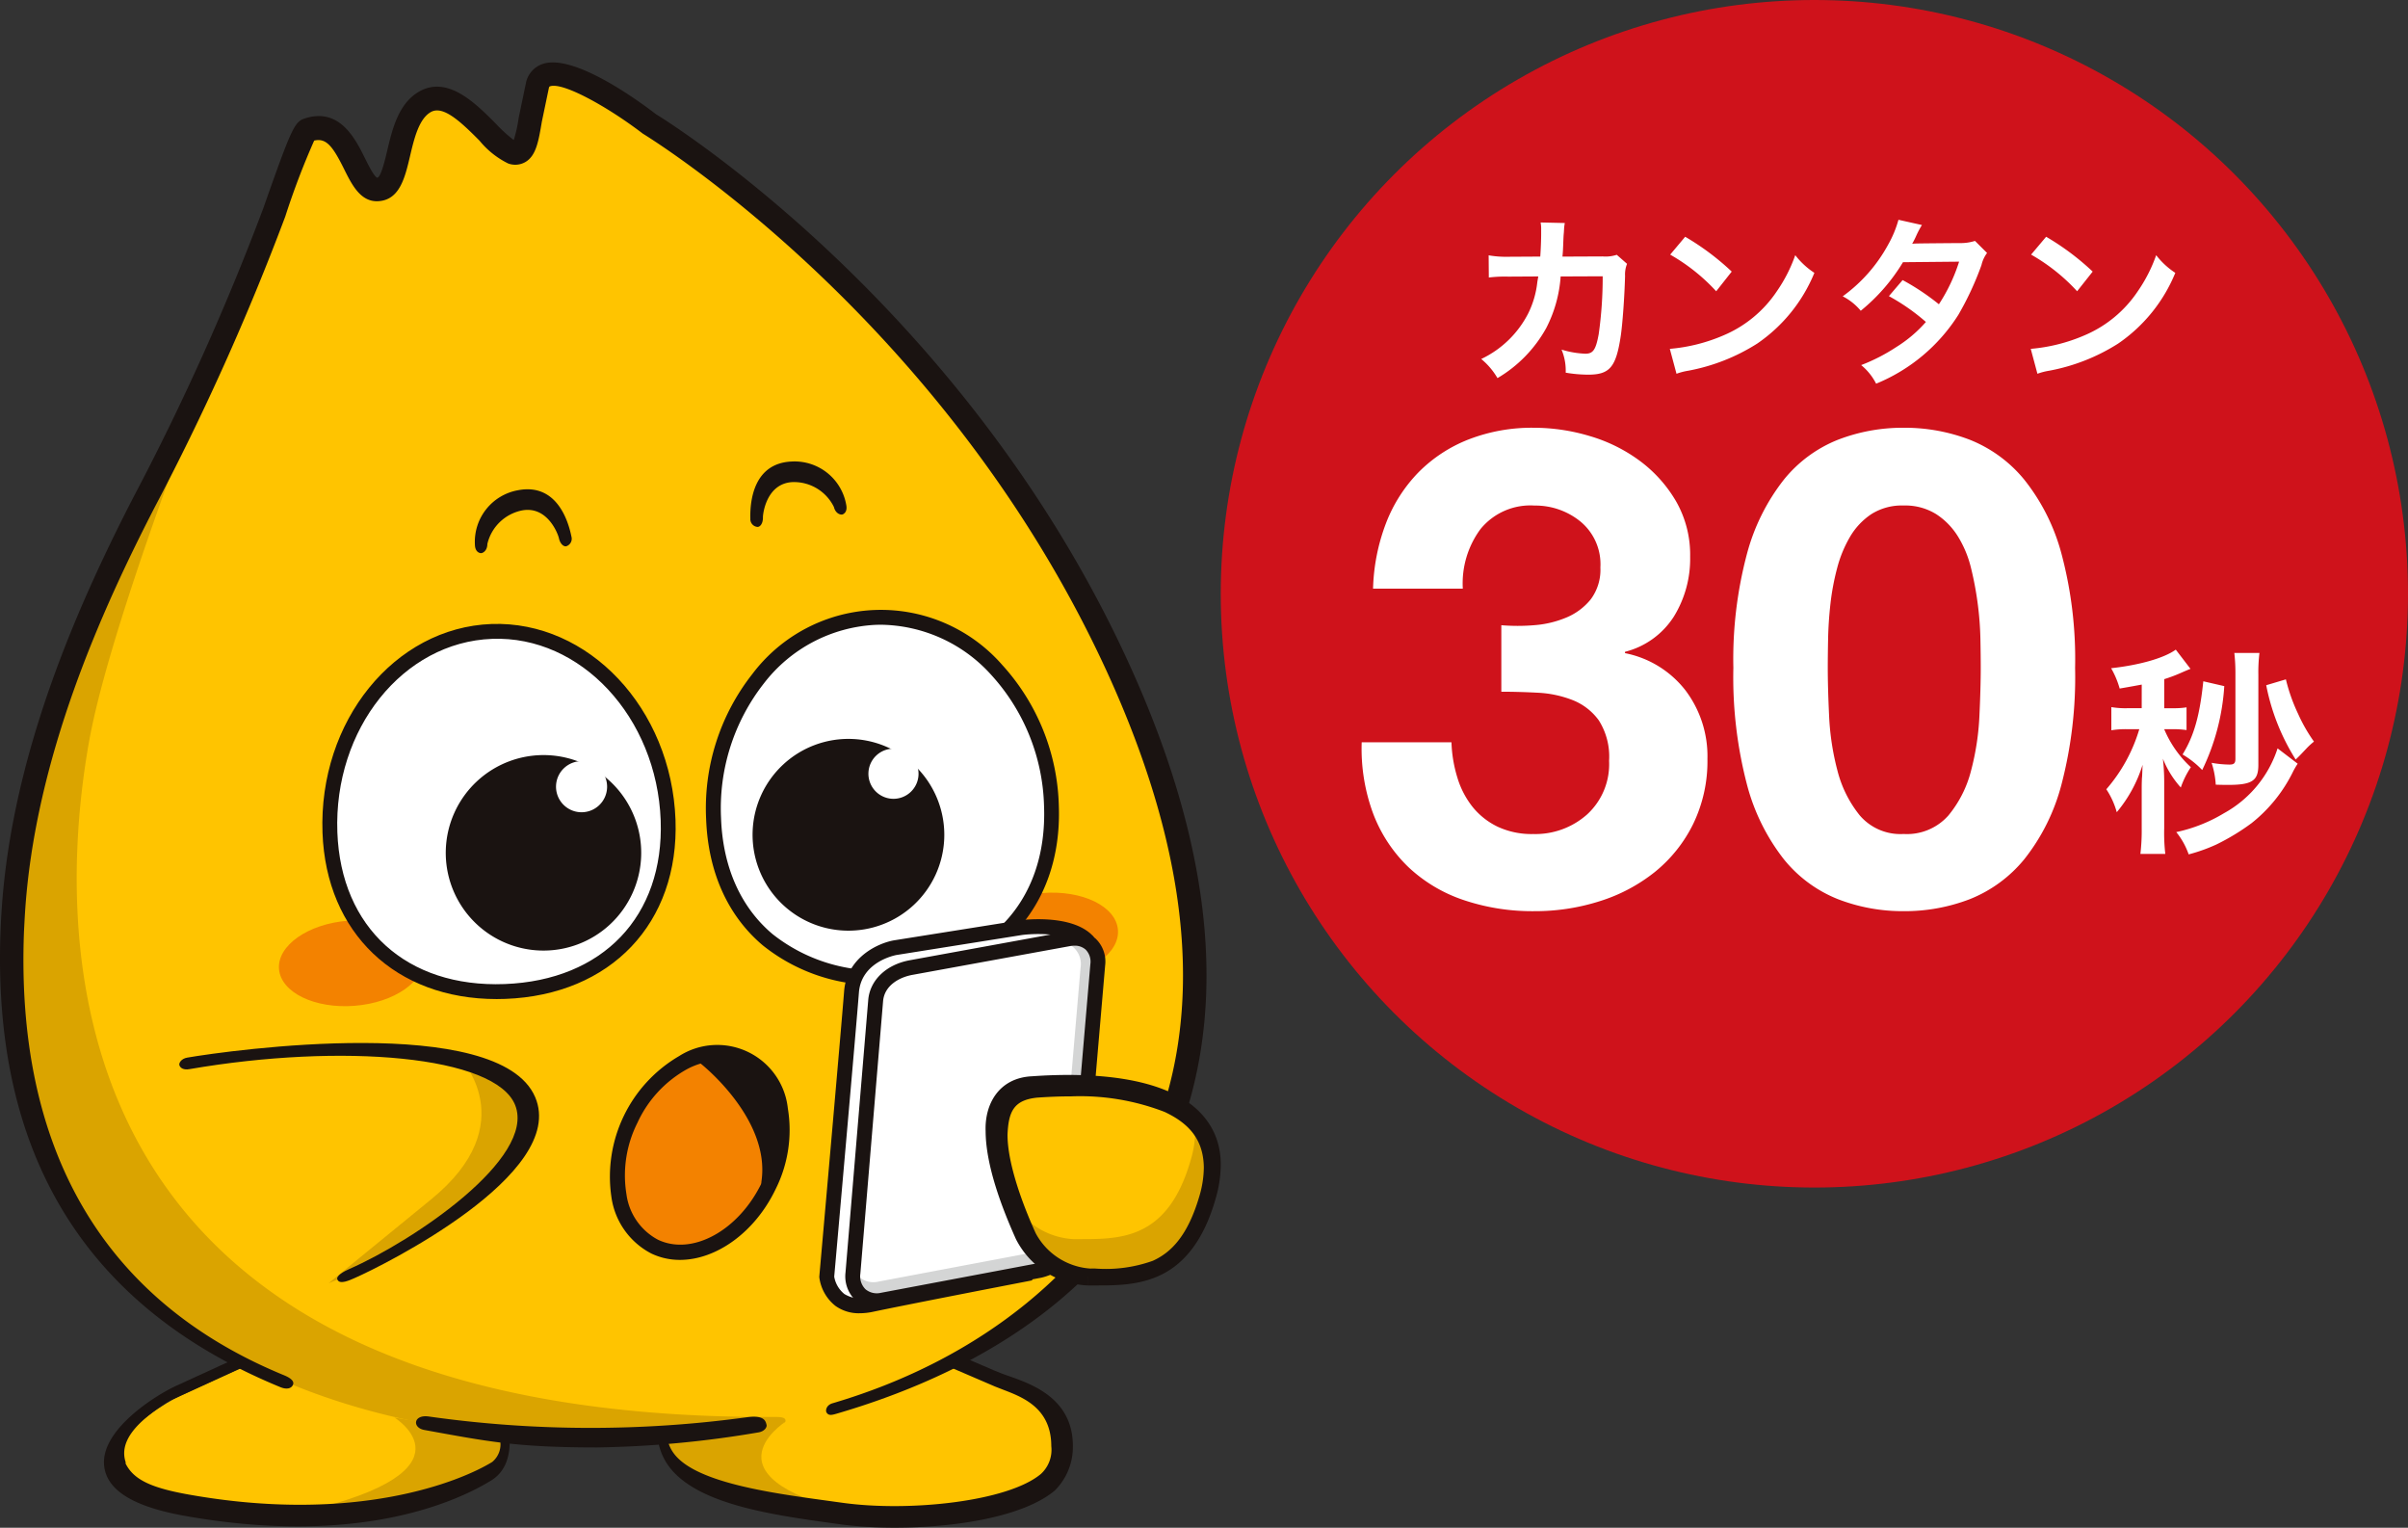 <svg xmlns="http://www.w3.org/2000/svg" width="253.526" height="160.807" viewBox="0 0 253.526 160.807">
  <rect x="0" y="0" width="253.526" height="160.807" fill="#333333" stroke="none"/>
  <g id="グループ_10367" data-name="グループ 10367" transform="translate(2880 -3599.831)">
    <g id="グループ_10310" data-name="グループ 10310" transform="translate(-2880 3606.403)">
      <g id="グループ_10199" data-name="グループ 10199" transform="translate(0 0)">
        <g id="グループ_10195" data-name="グループ 10195">
          <path id="パス_16175" data-name="パス 16175" d="M929.031,579.153l21.936,7.188s1.511,4.344-.947,5.857-12.351,6.963-31.387,3.589c-14.931-2.644-3.955-10.035-.756-11.526C921.371,582.63,929.031,579.153,929.031,579.153Z" transform="translate(-898.901 -443.91)" fill="#ffc400"/>
          <path id="パス_16176" data-name="パス 16176" d="M927.651,581.817s9.054,5.557-9.474,9.884c0,0,16.814-.153,21.138-5.507l.258-2.352Z" transform="translate(-886.117 -439.175)" fill="#daa400"/>
          <g id="グループ_10183" data-name="グループ 10183" transform="translate(10.943 134.018)">
            <path id="パス_16177" data-name="パス 16177" d="M929.7,578.712l-11.565,5.3c-2.119.983-8.026,4.655-7.529,8.49.333,2.538,3.133,4.235,8.563,5.194,18.283,3.238,28.6-1.539,32.183-3.744,3.2-1.966,1.5-6.988,1.419-7.2l-.181-.531-22.472-7.36Zm22.349,9.3a7.591,7.591,0,0,1,.261,1.861,2.4,2.4,0,0,1-.858,2.136c-3.363,2.066-14.373,6.546-31.884,3.441-4.083-.719-5.863-1.6-6.7-3.25-.031-.056.008-.125-.011-.181-.73-2.241,1.264-4.363,4.663-6.457,0,0,10-4.571,10.746-4.913C929.056,580.909,950.953,587.652,952.047,588.013Z" transform="translate(-910.574 -578.712)" fill="#1a1311"/>
          </g>
          <path id="パス_16178" data-name="パス 16178" d="M958.658,579.3s5.524,2.35,7.227,3.108,7.751,2.261,7.563,7.938-15.123,7.179-23.257,6.052-19.275-2.466-18.145-9.643Z" transform="translate(-861.611 -443.649)" fill="#ffc400"/>
          <path id="パス_16179" data-name="パス 16179" d="M944.73,581.98s-9.637,6.13,8.787,9.923c0,0-20.322.1-21.8-8.135Z" transform="translate(-862.052 -438.886)" fill="#daa400"/>
          <g id="グループ_10184" data-name="グループ 10184" transform="translate(69.216 134.448)">
            <path id="パス_16180" data-name="パス 16180" d="M959.468,578.867l-27.707,7.757-.108.714a6.232,6.232,0,0,0,1.116,4.866c2.972,4,10.9,5.1,17.272,5.985l.722.1c6.627.919,18.172.2,22.632-3.55a6.463,6.463,0,0,0,1.9-4.366c.194-5.807-5.194-7.079-7.5-7.957l-.722-.289-7.244-3.108Zm-8.385,17.169-.73-.1c-5.946-.827-14.656-1.855-17.061-5.091a3.822,3.822,0,0,1-.764-2.344c0-.028.008-.067.008-.094,1.414-.394,27-7.346,27.726-7.552,1.447.617,6.843,2.939,6.843,2.939l.839.328c2.125.811,5.083,1.95,5.083,5.971,0,.07-.075-.983,0,0a3.437,3.437,0,0,1-1.094,2.9C968.461,595.911,958.065,597,951.083,596.036Z" transform="translate(-931.556 -578.867)" fill="#1a1311"/>
          </g>
          <g id="グループ_10194" data-name="グループ 10194">
            <path id="パス_16181" data-name="パス 16181" d="M920.97,576.049c-5.877,11.429-12.729,26.9-13.737,43.182-2.083,33.5,16.8,53.65,60.613,55.352,37.358,1.461,82.57-22.908,55.561-81.518-17.505-37.988-49.231-56.952-49.231-56.952s-10.6-8.141-11.737-4.077-.789,7.707-2.721,7.085-5.844-7.235-9.163-5.285-2.252,8.96-4.894,9.2-2.78-7.871-7.429-6.263C936.9,537.235,930.435,557.643,920.97,576.049Z" transform="translate(-905.845 -529.672)" fill="#ffc400"/>
            <g id="グループ_10185" data-name="グループ 10185" transform="translate(49.997 44.93)">
              <path id="パス_16182" data-name="パス 16182" d="M924.641,552.495c.025.6.328.819.592.861.2.036.714-.222.717-.961a4.7,4.7,0,0,1,3.655-3.536c2.711-.5,3.8,2.547,3.874,2.905.122.589.475.922.775.869a.829.829,0,0,0,.547-1.019c-.391-1.947-1.7-5.61-5.594-4.885A5.518,5.518,0,0,0,924.641,552.495Z" transform="translate(-924.636 -546.635)" fill="#1a1311"/>
            </g>
            <g id="グループ_10186" data-name="グループ 10186" transform="translate(78.996 42)">
              <path id="パス_16183" data-name="パス 16183" d="M945.183,550.181c.111.589-.136.869-.383.975-.189.075-.747-.064-.919-.78a4.682,4.682,0,0,0-4.347-2.622c-2.758.128-3.133,3.333-3.127,3.708.014.6-.258,1-.558,1.011a.819.819,0,0,1-.766-.867c-.056-1.98.4-5.846,4.352-6.018A5.525,5.525,0,0,1,945.183,550.181Z" transform="translate(-935.078 -545.581)" fill="#1a1311"/>
            </g>
            <path id="パス_16184" data-name="パス 16184" d="M943.539,567.054c.2,2.472,3.763,4.2,7.965,3.863s7.452-2.6,7.254-5.08-3.76-4.208-7.968-3.874S943.342,564.577,943.539,567.054Z" transform="translate(-841.056 -474.535)" fill="#f38200"/>
            <path id="パス_16185" data-name="パス 16185" d="M917.216,568.1c.2,2.472,3.766,4.2,7.965,3.869s7.449-2.608,7.257-5.085-3.766-4.208-7.971-3.871S917.019,565.629,917.216,568.1Z" transform="translate(-887.841 -472.671)" fill="#f38200"/>
            <path id="パス_16186" data-name="パス 16186" d="M927.9,542.169s-10.479,26.6-12.673,38.971c-3.919,22-3.736,71.444,72.266,71.08.833-.005,1.147.136,1.039.517a9.987,9.987,0,0,1-2.927.828c-10.268,1.486-45.2,4.43-65.579-15.417C895.938,614.682,909.508,573.711,927.9,542.169Z" transform="translate(-905.851 -509.643)" fill="#daa400"/>
            <g id="グループ_10187" data-name="グループ 10187">
              <path id="パス_16187" data-name="パス 16187" d="M975.714,535.918c.236.141,32.145,19.538,49.6,57.416,9.426,20.45,10.876,38.144,4.313,52.6-5.835,12.84-18.178,21.83-34.719,26.7-.656.194-1.025.317-1.258-.081-.114-.2-.022-.766.633-.958,15.845-4.666,27.562-14.5,33.095-26.679,6.252-13.77,4.8-30.77-4.3-50.542-17.147-37.191-48.456-56.227-48.776-56.43-3.658-2.8-8.385-5.43-9.743-4.977-.058.019-.1.031-.139.192l-.739,3.544c-.347,2.058-.6,3.549-1.705,4.222a2.133,2.133,0,0,1-1.85.164,9.05,9.05,0,0,1-3-2.389c-2.069-2.091-3.883-3.755-5.157-3.005-1.241.728-1.733,2.791-2.161,4.61-.528,2.241-1.072,4.56-3.247,4.752-1.941.183-2.885-1.73-3.719-3.413-1.206-2.43-1.889-3.246-3.13-2.958a80.661,80.661,0,0,0-3.044,7.99A267.037,267.037,0,0,1,922.859,577.4c-5.349,10.4-12.578,26.138-13.6,42.688-.039.628-.069,1.247-.1,1.852-.883,22.7,8.138,38.791,27.368,46.7.492.2,1.169.561.944,1.028-.181.392-.683.492-1.317.23-20.83-8.565-30.912-25.085-29.365-49.961,1.052-17.014,8.421-33.07,13.87-43.671a265.224,265.224,0,0,0,13.684-30.426c2.836-8.049,3.26-9.093,4.274-9.449,3.747-1.3,5.432,2.111,6.441,4.149.361.722.961,1.939,1.294,2.052.389-.039.839-1.947,1.053-2.863.519-2.186,1.158-4.91,3.31-6.177,3.041-1.786,6,1.216,8.168,3.4a15.087,15.087,0,0,0,1.841,1.675,14.452,14.452,0,0,0,.52-2.344l.794-3.8a2.664,2.664,0,0,1,1.744-1.869C967.04,529.531,973.74,534.4,975.714,535.918Z" transform="translate(-906.634 -530.458)" fill="#1a1311"/>
            </g>
            <g id="グループ_10188" data-name="グループ 10188" transform="translate(43.802 142.502)">
              <path id="パス_16188" data-name="パス 16188" d="M923.682,581.784a121.6,121.6,0,0,0,33.606.081c1.866-.253,1.936.494,2.024.808.058.205-.169.669-.838.789a109.771,109.771,0,0,1-17,1.586c-8.537,0-11.562-.636-18.2-1.839C922.007,582.976,922.113,581.6,923.682,581.784Z" transform="translate(-922.406 -581.766)" fill="#1a1311"/>
            </g>
            <path id="パス_16189" data-name="パス 16189" d="M919.09,591.951s13.464-5.174,18.558-12.176c7.06-9.712-4.78-11.615-4.78-11.615s6.846,6.955-2.983,14.964C920.554,590.734,919.09,591.951,919.09,591.951Z" transform="translate(-884.496 -463.449)" fill="#daa400"/>
            <g id="グループ_10189" data-name="グループ 10189" transform="translate(18.873 103.213)">
              <path id="パス_16190" data-name="パス 16190" d="M931.95,592.338c-.578.252-1.636.758-1.872.18-.164-.4.7-.864,1.272-1.116,6.757-2.963,19.625-11.634,17.456-17.219-2.03-5.235-18.241-6.577-34.308-3.81-.616.108-.95-.114-1.055-.411-.075-.23.2-.691.816-.8,4.435-.766,32.845-4.733,36.644,4.158C954.377,581.442,934.641,591.163,931.95,592.338Z" transform="translate(-913.43 -567.62)" fill="#1a1311"/>
            </g>
            <g id="グループ_10190" data-name="グループ 10190" transform="translate(33.938 59.1)">
              <path id="パス_16191" data-name="パス 16191" d="M919.152,573.19c.416,11.329,8.607,17.094,18.433,16.736s17.581-6.707,17.17-18.036-8.713-20.222-18.555-19.861C926.373,552.388,918.738,561.859,919.152,573.19Z" transform="translate(-918.353 -551.237)" fill="#fff"/>
              <path id="パス_16192" data-name="パス 16192" d="M937.212,591.227c-10.626,0-17.953-6.938-18.341-17.506h0c-.428-11.742,7.557-21.6,17.8-21.974,10.2-.353,18.933,8.871,19.366,20.613.392,10.865-6.81,18.439-17.925,18.85C937.812,591.221,937.509,591.227,937.212,591.227Zm-16.778-17.564c.372,10.084,7.29,16.378,17.622,15.984s16.783-7.143,16.42-17.228c-.4-10.882-8.429-19.461-17.747-19.108-9.382.344-16.692,9.474-16.295,20.352Z" transform="translate(-918.854 -551.738)" fill="#1a1311"/>
            </g>
            <g id="グループ_10191" data-name="グループ 10191" transform="translate(74.331 57.625)">
              <path id="パス_16193" data-name="パス 16193" d="M969.266,571.364c.414,11.332-7.324,17.669-17.15,18.03s-18.008-5.4-18.419-16.728,7.213-20.808,17.033-21.169S968.852,560.035,969.266,571.364Z" transform="translate(-932.896 -550.707)" fill="#fff"/>
              <path id="パス_16194" data-name="パス 16194" d="M951.767,590.691a19.05,19.05,0,0,1-12.4-4.183c-3.694-3.125-5.754-7.727-5.957-13.315a22.85,22.85,0,0,1,4.852-15.217,16.959,16.959,0,0,1,26.335-.964,22.872,22.872,0,0,1,5.949,14.82h0c.394,10.862-6.8,18.433-17.906,18.841C952.351,590.685,952.059,590.691,951.767,590.691Zm.042-37.922c-.183,0-.367.006-.55.011a15.808,15.808,0,0,0-11.776,6.177,21.3,21.3,0,0,0-4.5,14.178c.186,5.135,2.055,9.346,5.4,12.179a17.709,17.709,0,0,0,12.207,3.8c10.329-.378,16.767-7.138,16.4-17.22h0a21.288,21.288,0,0,0-5.53-13.812A15.89,15.89,0,0,0,951.809,552.769Z" transform="translate(-933.398 -551.206)" fill="#1a1311"/>
            </g>
            <g id="グループ_10192" data-name="グループ 10192" transform="translate(79.244 71.207)">
              <path id="パス_16195" data-name="パス 16195" d="M945.622,556.1a10.093,10.093,0,1,0,9.715,10.454A10.1,10.1,0,0,0,945.622,556.1Z" transform="translate(-935.167 -556.096)" fill="#1a1311"/>
              <path id="パス_16196" data-name="パス 16196" d="M944.828,559.2a2.638,2.638,0,1,1-2.536-2.73A2.64,2.64,0,0,1,944.828,559.2Z" transform="translate(-927.366 -555.441)" fill="#fff"/>
            </g>
            <g id="グループ_10193" data-name="グループ 10193" transform="translate(46.932 72.904)">
              <path id="パス_16197" data-name="パス 16197" d="M923.539,566.618a10.289,10.289,0,1,0,10.66-9.9A10.3,10.3,0,0,0,923.539,566.618Z" transform="translate(-923.532 -556.708)" fill="#1a1311"/>
              <path id="パス_16198" data-name="パス 16198" d="M933.088,559.727a2.689,2.689,0,1,1-2.589-2.786A2.692,2.692,0,0,1,933.088,559.727Z" transform="translate(-916.103 -556.296)" fill="#fff"/>
            </g>
          </g>
        </g>
        <g id="グループ_10198" data-name="グループ 10198" transform="translate(64.171 103.47)">
          <g id="グループ_10196" data-name="グループ 10196">
            <path id="パス_16199" data-name="パス 16199" d="M931.439,575c-2.619,5.455-1.483,11.443,2.536,13.373s9.4-.936,12.012-6.393,1.488-11.446-2.53-13.376S934.055,569.54,931.439,575Z" transform="translate(-929.224 -567.196)" fill="#f38200"/>
            <path id="パス_16200" data-name="パス 16200" d="M937.159,590.287a6.941,6.941,0,0,1-3.016-.672,7.924,7.924,0,0,1-4.2-5.938,14.694,14.694,0,0,1,7.115-14.837,7.473,7.473,0,0,1,11.459,5.5,13.907,13.907,0,0,1-1.289,8.507C945.03,587.429,940.948,590.287,937.159,590.287Zm4.116-20.963a7.414,7.414,0,0,0-3.461.936,12.312,12.312,0,0,0-5.135,5.6h0a12.3,12.3,0,0,0-1.155,7.513,6.371,6.371,0,0,0,3.313,4.788c3.616,1.73,8.524-.969,10.943-6.016a12.3,12.3,0,0,0,1.158-7.513,6.359,6.359,0,0,0-3.316-4.791A5.408,5.408,0,0,0,941.275,569.324Zm-9.321,6.193h0Z" transform="translate(-929.74 -567.713)" fill="#1a1311"/>
          </g>
          <g id="グループ_10197" data-name="グループ 10197" transform="translate(9.267 0.409)">
            <path id="パス_16201" data-name="パス 16201" d="M933.377,568.16s7.768,6.035,6.724,13.17C940.1,581.33,944.259,568.943,933.377,568.16Z" transform="translate(-932.542 -567.328)" fill="#1a1311"/>
            <path id="パス_16202" data-name="パス 16202" d="M940.635,582.7a.787.787,0,0,1-.194-.025.833.833,0,0,1-.631-.93c.964-6.579-6.338-12.334-6.413-12.393a.833.833,0,0,1-.266-.955.822.822,0,0,1,.839-.533c3.146.225,5.443,1.394,6.827,3.469,2.8,4.2.719,10.532.63,10.8A.836.836,0,0,1,940.635,582.7Zm-3.974-12.584a20.193,20.193,0,0,1,3.877,5.7,7.506,7.506,0,0,0-1.133-3.561A5.674,5.674,0,0,0,936.661,570.114Z" transform="translate(-933.076 -567.86)" fill="#1a1311"/>
          </g>
        </g>
      </g>
      <g id="グループ_10200" data-name="グループ 10200" transform="translate(86.258 90.181)">
        <path id="パス_16203" data-name="パス 16203" d="M965.36,564.657l.675,2.647-7.1,32.472s-11.937,2.308-16.25,3.211-4.713-2.911-4.713-2.911,2.308-26.076,2.608-29.99,4.613-4.663,4.613-4.663l13.243-2.108S963.352,562.652,965.36,564.657Z" transform="translate(-937.189 -562.428)" fill="#fff"/>
        <path id="パス_16204" data-name="パス 16204" d="M941.944,604.407a4.206,4.206,0,0,1-2.544-.769,4.569,4.569,0,0,1-1.7-2.977l-.008-.075.005-.078c.025-.261,2.311-26.118,2.608-29.981.275-3.572,3.561-5.077,5.26-5.374l13.251-2.108c.236-.033,5.341-.694,7.6,1.561l.15.15.778,3.036L960.1,600.946l-.505.1c-.12.022-11.979,2.314-16.239,3.205A6.79,6.79,0,0,1,941.944,604.407Zm-2.68-3.852a2.988,2.988,0,0,0,1.069,1.827,3.352,3.352,0,0,0,2.7.339c3.763-.789,13.431-2.663,15.756-3.113l6.946-31.789-.575-2.244c-1.5-1.272-4.9-1.144-6.116-.983l-13.22,2.105c-.139.025-3.708.706-3.958,3.952C941.577,574.4,939.417,598.855,939.264,600.555Z" transform="translate(-937.692 -562.928)" fill="#1a1311"/>
      </g>
      <g id="グループ_10201" data-name="グループ 10201" transform="translate(89.003 91.407)">
        <path id="パス_16205" data-name="パス 16205" d="M962.357,594.55a4.853,4.853,0,0,1-3.7,4.124L942.076,601.8a2.507,2.507,0,0,1-3.1-2.839l2.394-28.037a4.854,4.854,0,0,1,3.7-4.122l16.586-3.13a2.505,2.505,0,0,1,3.1,2.841Z" transform="translate(-938.181 -562.932)" fill="#fff"/>
        <path id="パス_16206" data-name="パス 16206" d="M961.651,563.674l-16.586,3.13a4.081,4.081,0,0,0-1.386.556,3.717,3.717,0,0,1,.836-.283l15.531-2.93a2.348,2.348,0,0,1,2.9,2.661L960.7,593.058a4.542,4.542,0,0,1-3.461,3.858l-15.528,2.93a2.313,2.313,0,0,1-2.7-1.325l-.039.442a2.507,2.507,0,0,0,3.1,2.839l16.584-3.127a4.853,4.853,0,0,0,3.7-4.124l2.394-28.035A2.505,2.505,0,0,0,961.651,563.674Z" transform="translate(-938.181 -562.932)" fill="#d4d5d5"/>
        <path id="パス_16207" data-name="パス 16207" d="M941.957,603.081a3.238,3.238,0,0,1-2.208-.819,3.486,3.486,0,0,1-1.053-2.927l2.394-28.693c.175-2.069,1.878-3.705,4.33-4.169l16.589-3.027a3.439,3.439,0,0,1,3.011.736,3.334,3.334,0,0,1,1.011,2.839l-2.4,28.034a5.586,5.586,0,0,1-4.33,4.827l-16.583,3.127A4.266,4.266,0,0,1,941.957,603.081ZM962.8,564.934a2.659,2.659,0,0,0-.5.05l-16.589,3.027c-1.383.261-2.916,1.125-3.058,2.76l-2.394,28.693a1.92,1.92,0,0,0,.544,1.636,1.862,1.862,0,0,0,1.633.369l16.584-3.127a4.073,4.073,0,0,0,3.06-3.419l2.394-28.037a1.807,1.807,0,0,0-.5-1.544A1.705,1.705,0,0,0,962.8,564.934Z" transform="translate(-938.68 -563.37)" fill="#1a1311"/>
      </g>
      <g id="グループ_10202" data-name="グループ 10202" transform="translate(103.76 106.572)">
        <path id="パス_16208" data-name="パス 16208" d="M954.146,589.227a7.885,7.885,0,0,1-6.6-4.255c-2.483-5.51-5.78-15.042.914-15.517,9.437-.667,21.033.872,18.011,11.44C963.969,589.657,958.64,589.2,954.146,589.227Z" transform="translate(-943.081 -567.956)" fill="#ffc400"/>
        <path id="パス_16209" data-name="パス 16209" d="M964.008,570.635a10.7,10.7,0,0,1-.444,3.944c-2.505,8.762-7.835,8.307-12.326,8.332a7.979,7.979,0,0,1-6.1-3.386c.419,1.111.864,2.172,1.286,3.113a7.885,7.885,0,0,0,6.6,4.255c4.494-.025,9.824.43,12.326-8.332C966.38,574.962,965.711,572.41,964.008,570.635Z" transform="translate(-941.959 -565.622)" fill="#daa400"/>
        <path id="パス_16210" data-name="パス 16210" d="M954.762,590.085v.906l-.069,0h0a8.924,8.924,0,0,1-7.5-4.883h0c-1.439-3.213-3.172-7.693-3.188-11.359h0c-.108-2.838,1.392-5.61,4.886-5.774h0c1.239-.089,2.513-.139,3.794-.142h0c3.86.005,7.751.453,10.8,1.841h0c3.044,1.35,5.308,3.894,5.277,7.649h0a12.873,12.873,0,0,1-.531,3.5h0c-1.308,4.633-3.51,7.068-6.04,8.185h0c-2.519,1.114-5.163.967-7.424.986h0l0-.906Zm.322-.872c.158,0,.317,0,.475,0h0a14.7,14.7,0,0,0,6.046-.814h0c1.936-.875,3.7-2.644,4.924-6.868h0a10.884,10.884,0,0,0,.45-2.938h0c-.031-2.938-1.536-4.644-4.121-5.863h0a24.668,24.668,0,0,0-9.837-1.641h0c-1.2,0-2.408.05-3.588.133h0c-2.461.253-3.014,1.455-3.122,3.872h0c-.016,3.036,1.583,7.357,2.961,10.39h0a7.059,7.059,0,0,0,5.757,3.73h0l.056,0Z" transform="translate(-943.994 -568.83)" fill="#1a1311"/>
      </g>
    </g>
    <circle id="楕円形_291" data-name="楕円形 291" cx="62.5" cy="62.5" r="62.5" transform="translate(-2751.474 3599.831)" fill="#cf121b"/>
    <g id="グループ_10311" data-name="グループ 10311" transform="translate(-2743.791 3641.912)">
      <path id="パス_16227" data-name="パス 16227" d="M-22.306-12.179a3.834,3.834,0,0,1-1.5.171l-4.218.019c.057-.608.057-.779.076-1.2.038-.988.038-.988.076-1.387,0-.133.019-.247.019-.361a5.528,5.528,0,0,1,.076-.589l-2.546-.057a3.688,3.688,0,0,1,.057.741v.475c0,.551-.038,1.653-.095,2.375l-3.325.019a10.9,10.9,0,0,1-2.109-.152l.019,2.337a13.493,13.493,0,0,1,2.052-.095l3.154-.019c-.019.133-.057.323-.1.589A9.75,9.75,0,0,1-31.635-6a10.7,10.7,0,0,1-4.94,4.788A7.491,7.491,0,0,1-34.865.8a13.934,13.934,0,0,0,5.13-5.263A13.91,13.91,0,0,0-28.215-9.9l4.427-.019a42.653,42.653,0,0,1-.418,6.08c-.3,1.653-.589,2.071-1.406,2.071A9.851,9.851,0,0,1-28.12-2.2,5.742,5.742,0,0,1-27.683.228a14.491,14.491,0,0,0,2.356.209c2.28,0,2.945-.779,3.439-4.066.19-1.254.4-4.18.456-6.327a2.968,2.968,0,0,1,.209-1.273Zm5.624-.019a19.948,19.948,0,0,1,4.845,3.857l1.634-2.071a26.909,26.909,0,0,0-4.9-3.667Zm.665,12.54A6.726,6.726,0,0,1-14.763.019a20.523,20.523,0,0,0,7.239-2.85A16.675,16.675,0,0,0-1.5-10.279a8.193,8.193,0,0,1-2.014-1.862,15.865,15.865,0,0,1-1.938,3.8A12.694,12.694,0,0,1-11.1-3.686,18.1,18.1,0,0,1-16.72-2.28ZM15.409-13.642a4.988,4.988,0,0,1-1.672.228c-4.636.038-4.636.038-4.94.076a9.467,9.467,0,0,0,.456-.912,10.011,10.011,0,0,1,.57-1.064l-2.47-.551a11.583,11.583,0,0,1-1.1,2.641A16.334,16.334,0,0,1,1.482-7.809a6.031,6.031,0,0,1,1.9,1.52A19.657,19.657,0,0,0,7.828-11.4l5.909-.057a18.153,18.153,0,0,1-2.128,4.484A24.731,24.731,0,0,0,7.79-9.519L6.346-7.828a21.509,21.509,0,0,1,3.895,2.717A13.792,13.792,0,0,1,7.125-2.47a19.149,19.149,0,0,1-3.7,1.9A6.03,6.03,0,0,1,5,1.387a18.553,18.553,0,0,0,8.664-7.258A31.868,31.868,0,0,0,16.093-11.1a3.4,3.4,0,0,1,.589-1.273ZM21.318-12.2a19.948,19.948,0,0,1,4.845,3.857L27.8-10.412a26.91,26.91,0,0,0-4.9-3.667ZM21.983.342A6.726,6.726,0,0,1,23.237.019a20.523,20.523,0,0,0,7.239-2.85A16.675,16.675,0,0,0,36.5-10.279a8.193,8.193,0,0,1-2.014-1.862,15.865,15.865,0,0,1-1.938,3.8A12.694,12.694,0,0,1,26.9-3.686,18.1,18.1,0,0,1,21.28-2.28Z" transform="translate(56.318 -3.081)" fill="#fff"/>
      <g id="グループ_10270" data-name="グループ 10270" transform="translate(7 -10.906)">
        <path id="パス_16226" data-name="パス 16226" d="M-7.038-13.455H-8.51a8.942,8.942,0,0,1-1.725-.115v2.438a9.523,9.523,0,0,1,1.656-.115h1.288a16.99,16.99,0,0,1-3.473,6.325,8.365,8.365,0,0,1,1.1,2.415A14.334,14.334,0,0,0-6.946-7.5c-.046,1.219-.046,1.242-.069,1.426-.023.644-.023.644-.023,1.38V-.805a21.147,21.147,0,0,1-.138,2.691h2.622A19.6,19.6,0,0,1-4.669-.828V-5.773a22.027,22.027,0,0,0-.138-2.369A10.09,10.09,0,0,0-2.921-5.106,9.158,9.158,0,0,1-1.863-7.245a11.474,11.474,0,0,1-2.806-4h.851a9.64,9.64,0,0,1,1.5.092v-2.392a8.494,8.494,0,0,1-1.449.092h-.9v-3.059A16.292,16.292,0,0,0-3.1-17.089c.575-.253,1.058-.46,1.2-.506L-3.45-19.619c-1.242.9-3.864,1.633-6.808,1.955a9.329,9.329,0,0,1,.9,2.139c1.357-.23,1.679-.3,2.323-.414ZM5.244-16.974a16.619,16.619,0,0,1,.115-2.3H2.714a18.67,18.67,0,0,1,.115,2.231v8.9c0,.483-.138.621-.644.621A11.3,11.3,0,0,1,.322-7.705a9.211,9.211,0,0,1,.437,2.3c.69.023,1.058.023,1.311.023,2.507,0,3.174-.437,3.174-2.093Zm.828,1.1a22.8,22.8,0,0,0,3.1,7.82c.345-.322.345-.322,1.127-1.15a7.337,7.337,0,0,1,.8-.736A16.915,16.915,0,0,1,9.43-12.857a18.7,18.7,0,0,1-1.288-3.634Zm-6.624-.414c-.368,3.565-.966,5.727-2.185,7.705A9.535,9.535,0,0,1-.667-6.946a23.635,23.635,0,0,0,2.323-8.832Zm7.82,7.061A12.017,12.017,0,0,1,1.61-2.392,16.312,16.312,0,0,1-3.4-.414,7.808,7.808,0,0,1-2.093,1.932,17.771,17.771,0,0,0,.805.9,23.562,23.562,0,0,0,4.531-1.357a15.749,15.749,0,0,0,4.3-5.29,8.13,8.13,0,0,1,.552-.966Z" transform="translate(89.318 56.825)" fill="#fff"/>
        <path id="パス_16225" data-name="パス 16225" d="M17.54,38.81v7q1.82,0,3.815.105a11.574,11.574,0,0,1,3.675.77A6.222,6.222,0,0,1,27.8,48.82a7.119,7.119,0,0,1,1.085,4.27,7.175,7.175,0,0,1-2.31,5.635A8.2,8.2,0,0,1,20.9,60.79a8.446,8.446,0,0,1-3.745-.77,7.656,7.656,0,0,1-2.625-2.065,9.208,9.208,0,0,1-1.61-3.08,14.139,14.139,0,0,1-.63-3.745H2.84a19.639,19.639,0,0,0,1.225,7.56A15.36,15.36,0,0,0,7.74,64.255a15.786,15.786,0,0,0,5.775,3.465,22.627,22.627,0,0,0,7.525,1.19,22.425,22.425,0,0,0,6.86-1.05,17.777,17.777,0,0,0,5.81-3.08,14.983,14.983,0,0,0,4.025-5.04,15.134,15.134,0,0,0,1.505-6.86,11.494,11.494,0,0,0-2.31-7.21,10.67,10.67,0,0,0-6.37-3.92v-.14a8.6,8.6,0,0,0,5.145-3.71,11.592,11.592,0,0,0,1.715-6.3,11.318,11.318,0,0,0-1.47-5.81,14.211,14.211,0,0,0-3.815-4.27A16.737,16.737,0,0,0,26.85,18.9a20.522,20.522,0,0,0-5.88-.875,18.415,18.415,0,0,0-6.86,1.225A15.193,15.193,0,0,0,8.825,22.71,15.746,15.746,0,0,0,5.4,28.065a20.827,20.827,0,0,0-1.365,6.9h9.45a9.621,9.621,0,0,1,1.855-6.265,6.772,6.772,0,0,1,5.7-2.485,7.514,7.514,0,0,1,4.83,1.68,5.824,5.824,0,0,1,2.1,4.83,5.2,5.2,0,0,1-1.015,3.36,6.516,6.516,0,0,1-2.59,1.925,10.8,10.8,0,0,1-3.395.8A21.024,21.024,0,0,1,17.54,38.81Zm34.37,4.48q0-1.26.035-3.045t.245-3.675a25.8,25.8,0,0,1,.7-3.745A12.91,12.91,0,0,1,54.255,29.5a7.3,7.3,0,0,1,2.24-2.38,5.989,5.989,0,0,1,3.4-.91,6.162,6.162,0,0,1,3.43.91,7.508,7.508,0,0,1,2.31,2.38A11.454,11.454,0,0,1,67,32.825a34.125,34.125,0,0,1,.7,3.745,33.736,33.736,0,0,1,.28,3.675q.035,1.785.035,3.045,0,2.1-.14,5.075A27.27,27.27,0,0,1,67,54.1a12.049,12.049,0,0,1-2.38,4.725,5.823,5.823,0,0,1-4.725,1.96,5.637,5.637,0,0,1-4.62-1.96A12.317,12.317,0,0,1,52.925,54.1a27.269,27.269,0,0,1-.875-5.74Q51.91,45.39,51.91,43.29Zm-9.94,0A44.7,44.7,0,0,0,43.4,55.575,21.606,21.606,0,0,0,47.29,63.45a13.932,13.932,0,0,0,5.7,4.2,18.932,18.932,0,0,0,6.9,1.26,19.125,19.125,0,0,0,6.965-1.26,14.188,14.188,0,0,0,5.74-4.2,21.267,21.267,0,0,0,3.92-7.875A44.7,44.7,0,0,0,77.95,43.29a43.017,43.017,0,0,0-1.435-12.005,21.283,21.283,0,0,0-3.92-7.8,14.188,14.188,0,0,0-5.74-4.2,19.125,19.125,0,0,0-6.965-1.26,18.932,18.932,0,0,0-6.9,1.26,13.932,13.932,0,0,0-5.7,4.2,21.624,21.624,0,0,0-3.885,7.8A43.017,43.017,0,0,0,41.97,43.29Z" transform="translate(-2.682 -4.175)" fill="#fff"/>
      </g>
    </g>
  </g>
</svg>

